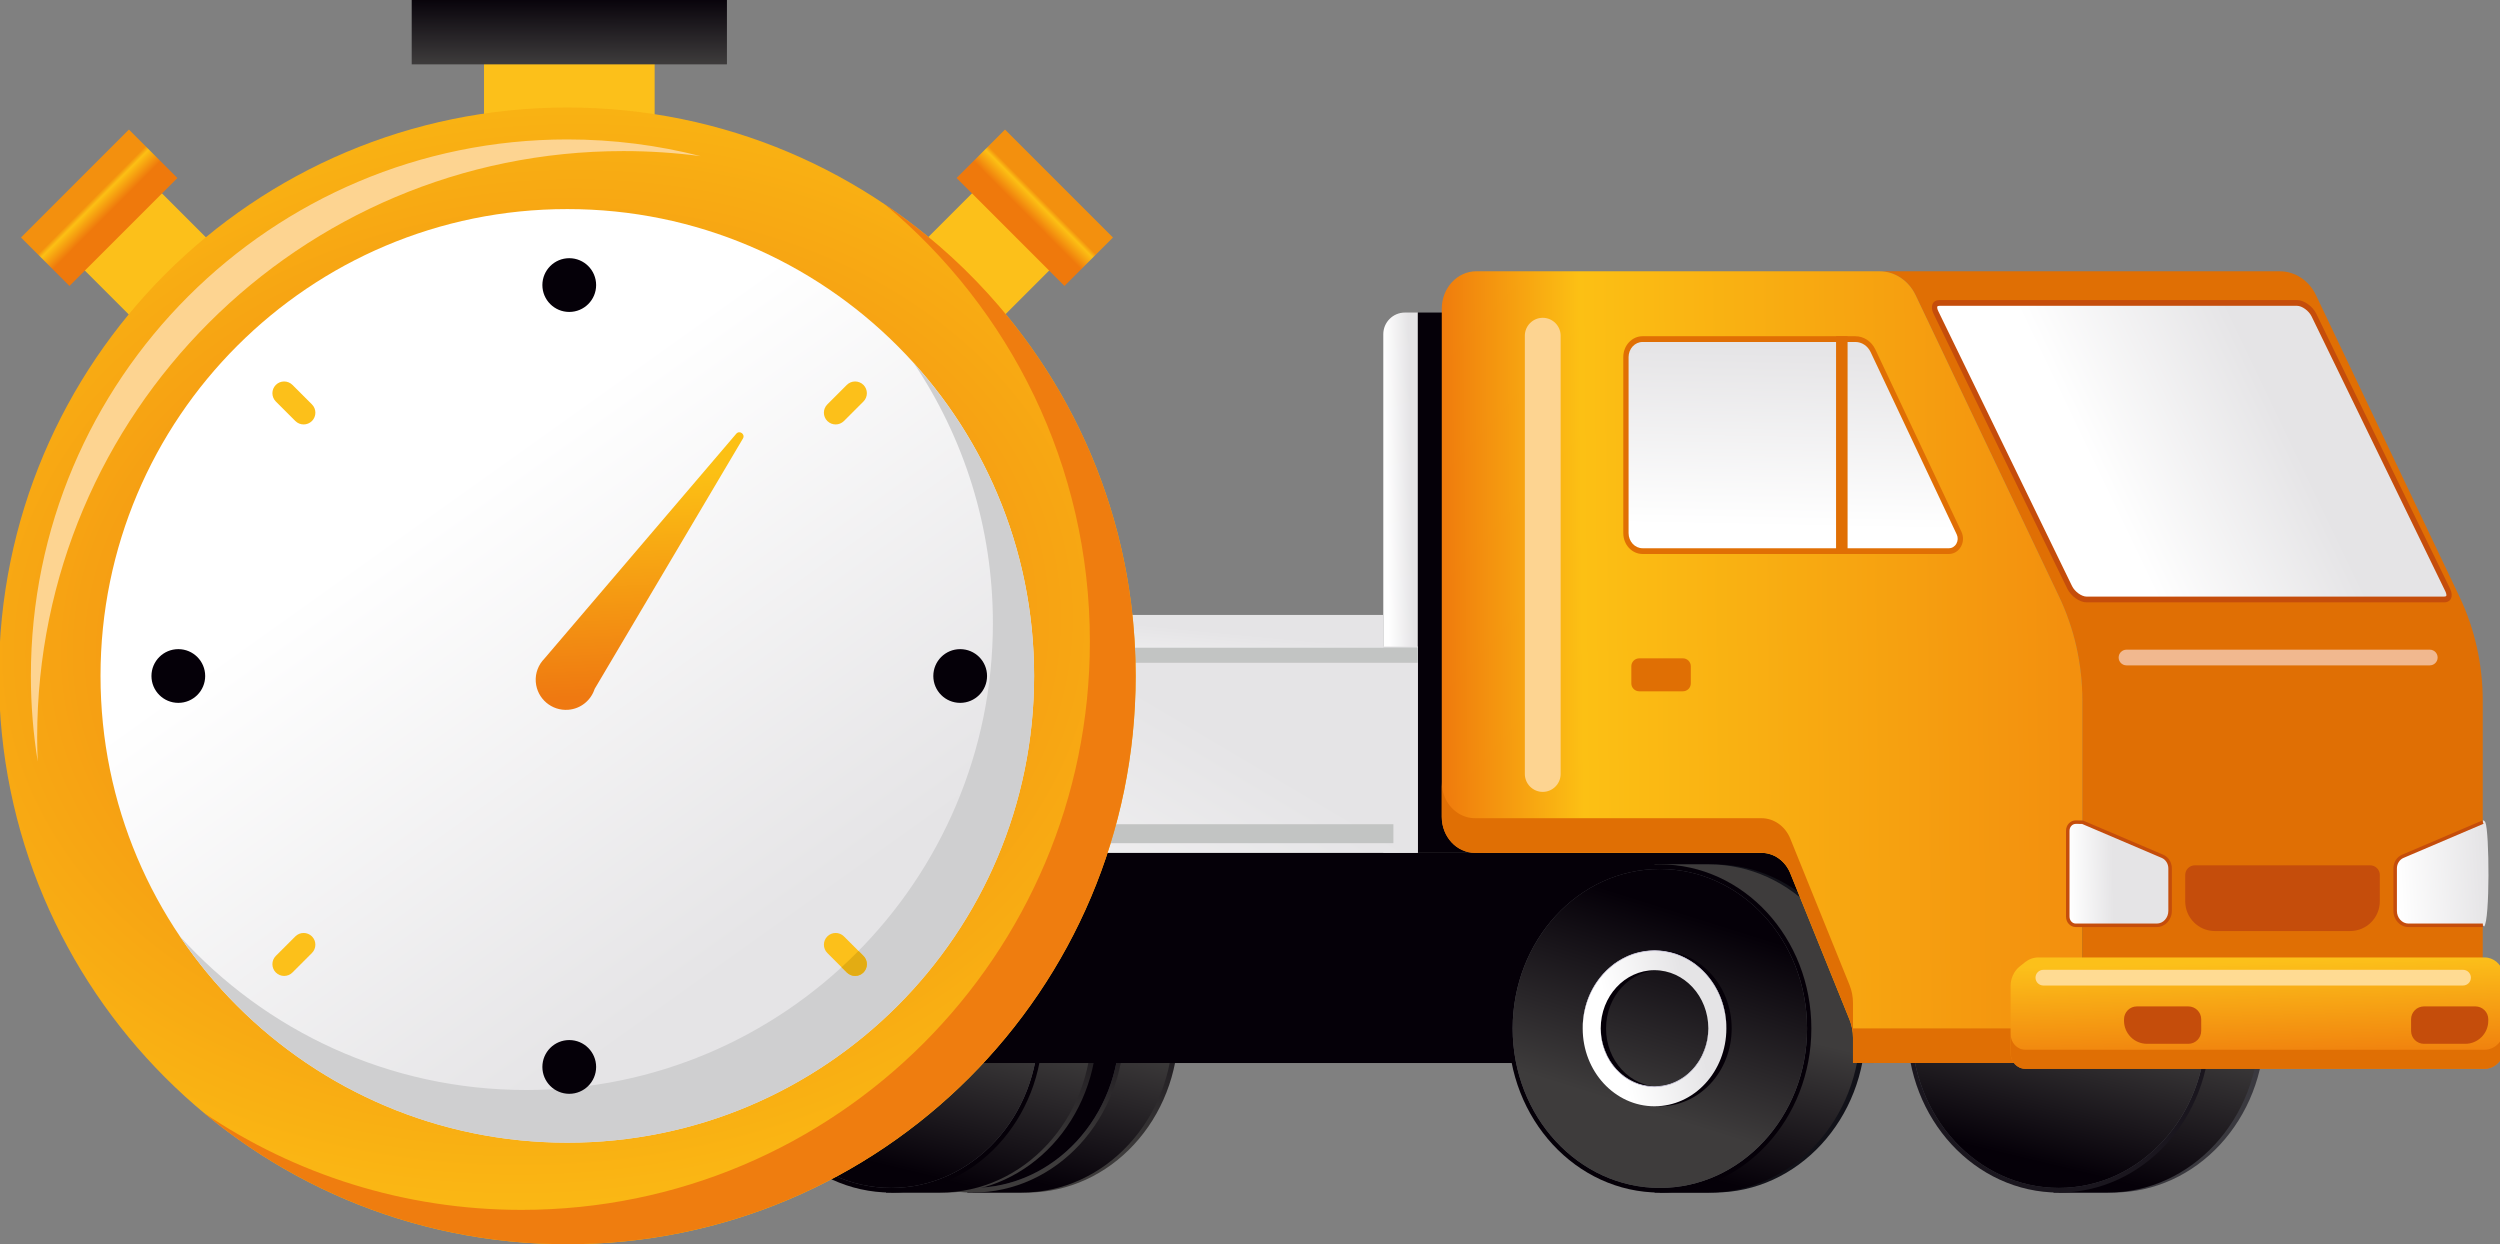 <?xml version="1.0" encoding="UTF-8"?> <svg xmlns="http://www.w3.org/2000/svg" width="217" height="108" viewBox="0 0 217 108" fill="none"><rect x="0" y="0" width="217" height="108" fill="#808080" stroke="none"/><g clip-path="url(#clip0_1_2)"><path fill-rule="evenodd" clip-rule="evenodd" d="M89.135 75.026H84.425V75.971C79.489 78.023 75.984 83.201 75.984 89.27C75.984 95.339 79.489 100.518 84.425 102.57V103.515H89.135C96.398 103.515 102.286 97.137 102.286 89.27C102.286 81.404 96.398 75.026 89.135 75.026Z" fill="url(#paint0_linear_1_2)"></path><path fill-rule="evenodd" clip-rule="evenodd" d="M88.673 75.026H83.963V75.971C79.027 78.023 75.522 83.201 75.522 89.27C75.522 95.339 79.027 100.518 83.963 102.57V103.515H88.673C95.937 103.515 101.824 97.137 101.824 89.27C101.824 81.404 95.937 75.026 88.673 75.026Z" fill="url(#paint1_linear_1_2)"></path><path d="M84.424 103.515C91.687 103.515 97.575 97.138 97.575 89.271C97.575 81.404 91.687 75.027 84.424 75.027C77.161 75.027 71.273 81.404 71.273 89.271C71.273 97.138 77.161 103.515 84.424 103.515Z" fill="url(#paint2_linear_1_2)"></path><path d="M84.424 103.111C91.481 103.111 97.202 96.915 97.202 89.271C97.202 81.627 91.481 75.431 84.424 75.431C77.367 75.431 71.646 81.627 71.646 89.271C71.646 96.915 77.367 103.111 84.424 103.111Z" fill="#4E4F56"></path><path d="M84.424 103.111C91.481 103.111 97.202 96.915 97.202 89.271C97.202 81.627 91.481 75.431 84.424 75.431C77.367 75.431 71.646 81.627 71.646 89.271C71.646 96.915 77.367 103.111 84.424 103.111Z" fill="#050008"></path><path fill-rule="evenodd" clip-rule="evenodd" d="M93.278 89.271C93.278 94.432 89.518 98.639 84.8 98.851C84.677 98.859 84.549 98.862 84.423 98.862C79.535 98.862 75.571 94.569 75.571 89.271C75.571 83.974 79.535 79.681 84.423 79.681C84.548 79.681 84.677 79.684 84.8 79.692C89.518 79.903 93.278 84.109 93.278 89.271Z" fill="#6D6D76"></path><path fill-rule="evenodd" clip-rule="evenodd" d="M92.557 89.271C92.557 94.012 89.103 97.875 84.77 98.071C84.657 98.078 84.539 98.081 84.424 98.081C79.934 98.081 76.293 94.138 76.293 89.271C76.293 84.406 79.934 80.462 84.424 80.462C84.539 80.462 84.657 80.464 84.77 80.472C89.103 80.667 92.557 84.53 92.557 89.271Z" fill="#3F3D4B"></path><path fill-rule="evenodd" clip-rule="evenodd" d="M92.557 89.271C92.557 94.012 89.103 97.875 84.77 98.071C80.439 97.876 76.985 94.012 76.985 89.271C76.985 84.531 80.439 80.667 84.77 80.472C89.103 80.667 92.557 84.53 92.557 89.271Z" fill="#50505A"></path><path fill-rule="evenodd" clip-rule="evenodd" d="M183.412 75.026H178.702V75.971C173.766 78.023 170.262 83.201 170.262 89.27C170.262 95.339 173.767 100.518 178.702 102.57V103.515H183.412C190.676 103.515 196.563 97.137 196.563 89.27C196.563 81.404 190.676 75.026 183.412 75.026Z" fill="#3A393F"></path><path fill-rule="evenodd" clip-rule="evenodd" d="M182.951 75.026H178.24V75.971C173.304 78.023 169.8 83.201 169.8 89.27C169.8 95.339 173.305 100.518 178.24 102.57V103.515H182.951C190.214 103.515 196.102 97.137 196.102 89.27C196.103 81.404 190.214 75.026 182.951 75.026Z" fill="url(#paint3_linear_1_2)"></path><path d="M178.702 103.515C185.965 103.515 191.853 97.138 191.853 89.271C191.853 81.404 185.965 75.027 178.702 75.027C171.439 75.027 165.551 81.404 165.551 89.271C165.551 97.138 171.439 103.515 178.702 103.515Z" fill="#1A161E"></path><path d="M178.702 103.111C185.759 103.111 191.48 96.915 191.48 89.271C191.48 81.627 185.759 75.431 178.702 75.431C171.645 75.431 165.924 81.627 165.924 89.271C165.924 96.915 171.645 103.111 178.702 103.111Z" fill="#4E4F56"></path><path d="M178.702 103.111C185.759 103.111 191.48 96.915 191.48 89.271C191.48 81.627 185.759 75.431 178.702 75.431C171.645 75.431 165.924 81.627 165.924 89.271C165.924 96.915 171.645 103.111 178.702 103.111Z" fill="url(#paint4_linear_1_2)"></path><path fill-rule="evenodd" clip-rule="evenodd" d="M82.071 75.026H77.36V75.971C72.424 78.023 68.92 83.201 68.92 89.27C68.92 95.339 72.425 100.518 77.36 102.57V103.515H82.071C89.334 103.515 95.222 97.137 95.222 89.27C95.222 81.404 89.334 75.026 82.071 75.026Z" fill="url(#paint5_linear_1_2)"></path><path fill-rule="evenodd" clip-rule="evenodd" d="M81.61 75.026H76.899V75.971C71.963 78.023 68.459 83.201 68.459 89.27C68.459 95.339 71.964 100.518 76.899 102.57V103.515H81.61C88.873 103.515 94.761 97.137 94.761 89.27C94.761 81.404 88.873 75.026 81.61 75.026Z" fill="url(#paint6_linear_1_2)"></path><path d="M77.361 103.515C84.624 103.515 90.512 97.138 90.512 89.271C90.512 81.404 84.624 75.027 77.361 75.027C70.098 75.027 64.21 81.404 64.21 89.271C64.21 97.138 70.098 103.515 77.361 103.515Z" fill="#050008"></path><path d="M77.36 103.111C84.417 103.111 90.138 96.915 90.138 89.271C90.138 81.627 84.417 75.431 77.36 75.431C70.303 75.431 64.582 81.627 64.582 89.271C64.582 96.915 70.303 103.111 77.36 103.111Z" fill="#4E4F56"></path><path d="M77.36 103.111C84.417 103.111 90.138 96.915 90.138 89.271C90.138 81.627 84.417 75.431 77.36 75.431C70.303 75.431 64.582 81.627 64.582 89.271C64.582 96.915 70.303 103.111 77.36 103.111Z" fill="url(#paint7_linear_1_2)"></path><path fill-rule="evenodd" clip-rule="evenodd" d="M121.951 27.129H123.069V74.026H120.07V29.009C120.07 27.971 120.913 27.129 121.951 27.129Z" fill="url(#paint8_linear_1_2)"></path><path d="M128.765 27.129H123.069V74.026H128.765V27.129Z" fill="#050008"></path><path d="M162.639 78.603H38.253V92.27H162.639V78.603Z" fill="#050008"></path><path d="M162.639 74.026H17.861V82.523H162.639V74.026Z" fill="#050008"></path><path fill-rule="evenodd" clip-rule="evenodd" d="M54.296 75.026H49.585V75.971C44.649 78.023 41.145 83.201 41.145 89.27C41.145 95.339 44.65 100.518 49.585 102.57V103.515H54.296C61.559 103.515 67.447 97.137 67.447 89.27C67.447 81.404 61.559 75.026 54.296 75.026Z" fill="url(#paint9_linear_1_2)"></path><path d="M49.585 103.515C56.848 103.515 62.736 97.138 62.736 89.271C62.736 81.404 56.848 75.027 49.585 75.027C42.322 75.027 36.434 81.404 36.434 89.271C36.434 97.138 42.322 103.515 49.585 103.515Z" fill="#050008"></path><path fill-rule="evenodd" clip-rule="evenodd" d="M47.576 75.026H42.866V75.971C37.93 78.023 34.426 83.201 34.426 89.27C34.426 95.339 37.931 100.518 42.866 102.57V103.515H47.576C54.839 103.515 60.727 97.137 60.727 89.27C60.727 81.404 54.839 75.026 47.576 75.026Z" fill="url(#paint10_linear_1_2)"></path><path fill-rule="evenodd" clip-rule="evenodd" d="M47.114 75.026H42.404V75.971C37.468 78.023 33.964 83.201 33.964 89.27C33.964 95.339 37.469 100.518 42.404 102.57V103.515H47.114C54.377 103.515 60.265 97.137 60.265 89.27C60.266 81.404 54.377 75.026 47.114 75.026Z" fill="url(#paint11_linear_1_2)"></path><path d="M42.865 103.515C50.128 103.515 56.016 97.138 56.016 89.271C56.016 81.404 50.128 75.027 42.865 75.027C35.602 75.027 29.714 81.404 29.714 89.271C29.714 97.138 35.602 103.515 42.865 103.515Z" fill="#050008"></path><path d="M42.865 103.111C49.922 103.111 55.643 96.915 55.643 89.271C55.643 81.627 49.922 75.431 42.865 75.431C35.808 75.431 30.087 81.627 30.087 89.271C30.087 96.915 35.808 103.111 42.865 103.111Z" fill="#4E4F56"></path><path d="M42.865 103.111C49.922 103.111 55.643 96.915 55.643 89.271C55.643 81.627 49.922 75.431 42.865 75.431C35.808 75.431 30.087 81.627 30.087 89.271C30.087 96.915 35.808 103.111 42.865 103.111Z" fill="url(#paint12_linear_1_2)"></path><path fill-rule="evenodd" clip-rule="evenodd" d="M42.865 96.025C39.421 96.025 36.63 93.001 36.63 89.27C36.63 85.541 39.422 82.516 42.865 82.516C46.308 82.516 49.101 85.54 49.101 89.27C49.101 93.001 46.309 96.025 42.865 96.025ZM47.535 89.271C47.535 86.478 45.444 84.213 42.865 84.213C40.286 84.213 38.195 86.478 38.195 89.271C38.195 92.065 40.286 94.33 42.865 94.33C45.444 94.33 47.535 92.064 47.535 89.271Z" fill="#050008"></path><path fill-rule="evenodd" clip-rule="evenodd" d="M42.404 96.025C38.96 96.025 36.169 93.001 36.169 89.27C36.169 85.541 38.961 82.516 42.404 82.516C45.847 82.516 48.639 85.54 48.639 89.27C48.639 93.001 45.848 96.025 42.404 96.025ZM47.074 89.271C47.074 86.478 44.984 84.213 42.404 84.213C39.825 84.213 37.734 86.478 37.734 89.271C37.734 92.065 39.825 94.33 42.404 94.33C44.983 94.329 47.074 92.064 47.074 89.271Z" fill="url(#paint13_linear_1_2)"></path><path fill-rule="evenodd" clip-rule="evenodd" d="M36.168 89.271C36.168 89.271 36.171 89.192 36.177 89.042C36.191 88.894 36.175 88.672 36.22 88.396C36.239 88.258 36.259 88.105 36.282 87.938C36.314 87.773 36.359 87.596 36.401 87.406C36.498 87.03 36.638 86.611 36.843 86.177C36.936 85.955 37.075 85.745 37.196 85.517C37.341 85.303 37.483 85.076 37.656 84.862C37.993 84.427 38.416 84.025 38.891 83.657C39.38 83.308 39.928 83.008 40.524 82.797C41.126 82.6 41.76 82.493 42.406 82.481C43.042 82.493 43.685 82.6 44.285 82.796C44.881 83.008 45.429 83.309 45.918 83.657C46.393 84.024 46.815 84.428 47.153 84.862C47.326 85.076 47.468 85.303 47.613 85.517C47.734 85.746 47.872 85.955 47.965 86.177C48.17 86.611 48.31 87.029 48.407 87.406C48.449 87.596 48.494 87.773 48.526 87.938C48.548 88.105 48.569 88.258 48.588 88.396C48.633 88.672 48.617 88.894 48.63 89.042C48.636 89.191 48.639 89.271 48.639 89.271C48.639 89.271 48.635 89.192 48.627 89.042C48.611 88.894 48.625 88.672 48.575 88.397C48.554 88.259 48.532 88.107 48.507 87.94C48.472 87.776 48.425 87.6 48.38 87.412C48.278 87.039 48.132 86.625 47.927 86.194C47.834 85.974 47.695 85.766 47.573 85.54C47.428 85.328 47.286 85.102 47.113 84.892C46.776 84.461 46.355 84.065 45.883 83.703C45.396 83.36 44.852 83.065 44.262 82.859C43.665 82.668 43.042 82.566 42.401 82.555C41.771 82.566 41.138 82.667 40.544 82.859C39.954 83.065 39.41 83.36 38.923 83.703C38.451 84.065 38.029 84.462 37.693 84.892C37.52 85.103 37.378 85.329 37.233 85.54C37.112 85.767 36.972 85.975 36.879 86.194C36.674 86.625 36.528 87.039 36.426 87.412C36.381 87.6 36.334 87.776 36.299 87.94C36.275 88.106 36.252 88.258 36.232 88.397C36.183 88.671 36.195 88.893 36.18 89.042C36.172 89.191 36.168 89.271 36.168 89.271Z" fill="#D0CCE1"></path><path fill-rule="evenodd" clip-rule="evenodd" d="M37.734 89.271C37.734 89.271 37.737 89.331 37.744 89.443C37.756 89.554 37.746 89.72 37.784 89.925C37.8 90.029 37.817 90.143 37.835 90.267C37.861 90.39 37.897 90.521 37.931 90.663C38.008 90.942 38.118 91.252 38.271 91.574C38.341 91.738 38.445 91.893 38.536 92.062C38.644 92.22 38.75 92.39 38.88 92.547C39.132 92.869 39.448 93.165 39.801 93.436C40.165 93.692 40.572 93.912 41.013 94.066C41.457 94.209 41.931 94.285 42.401 94.292C42.882 94.284 43.346 94.209 43.793 94.066C44.234 93.912 44.641 93.692 45.005 93.436C45.358 93.165 45.674 92.869 45.926 92.547C46.056 92.39 46.162 92.22 46.271 92.062C46.361 91.893 46.466 91.738 46.536 91.574C46.689 91.252 46.799 90.942 46.877 90.663C46.911 90.521 46.946 90.391 46.973 90.267C46.992 90.143 47.009 90.029 47.024 89.925C47.062 89.719 47.052 89.554 47.064 89.443C47.071 89.331 47.074 89.271 47.074 89.271C47.074 89.271 47.072 89.331 47.068 89.443C47.058 89.554 47.071 89.72 47.037 89.927C47.023 90.031 47.009 90.146 46.992 90.271C46.968 90.394 46.935 90.527 46.904 90.669C46.832 90.951 46.728 91.265 46.574 91.591C46.505 91.757 46.401 91.914 46.31 92.085C46.202 92.246 46.096 92.417 45.966 92.577C45.713 92.903 45.396 93.206 45.04 93.481C44.674 93.743 44.263 93.969 43.815 94.128C43.366 94.275 42.881 94.357 42.406 94.366C41.92 94.355 41.445 94.275 40.993 94.127C40.546 93.969 40.135 93.742 39.768 93.481C39.412 93.206 39.095 92.903 38.843 92.577C38.713 92.417 38.607 92.246 38.498 92.085C38.408 91.914 38.304 91.757 38.234 91.591C38.081 91.265 37.976 90.951 37.904 90.669C37.872 90.526 37.839 90.394 37.816 90.271C37.799 90.146 37.784 90.031 37.771 89.927C37.738 89.719 37.75 89.554 37.74 89.443C37.736 89.33 37.734 89.271 37.734 89.271Z" fill="#D0CCE1"></path><path fill-rule="evenodd" clip-rule="evenodd" d="M148.786 75.026H144.075V75.971C139.139 78.023 135.635 83.201 135.635 89.27C135.635 95.339 139.14 100.518 144.075 102.57V103.515H148.786C156.049 103.515 161.936 97.137 161.936 89.27C161.937 81.404 156.049 75.026 148.786 75.026Z" fill="#121219"></path><path fill-rule="evenodd" clip-rule="evenodd" d="M148.324 75.026H143.613V75.971C138.677 78.023 135.173 83.201 135.173 89.27C135.173 95.339 138.678 100.518 143.613 102.57V103.515H148.324C155.588 103.515 161.475 97.137 161.475 89.27C161.476 81.404 155.588 75.026 148.324 75.026Z" fill="url(#paint14_linear_1_2)"></path><path d="M144.075 103.515C151.338 103.515 157.226 97.138 157.226 89.271C157.226 81.404 151.338 75.027 144.075 75.027C136.812 75.027 130.924 81.404 130.924 89.271C130.924 97.138 136.812 103.515 144.075 103.515Z" fill="#050008"></path><path d="M144.076 103.111C151.133 103.111 156.854 96.915 156.854 89.271C156.854 81.627 151.133 75.431 144.076 75.431C137.019 75.431 131.298 81.627 131.298 89.271C131.298 96.915 137.019 103.111 144.076 103.111Z" fill="#4E4F56"></path><path d="M144.076 103.111C151.133 103.111 156.854 96.915 156.854 89.271C156.854 81.627 151.133 75.431 144.076 75.431C137.019 75.431 131.298 81.627 131.298 89.271C131.298 96.915 137.019 103.111 144.076 103.111Z" fill="url(#paint15_linear_1_2)"></path><path fill-rule="evenodd" clip-rule="evenodd" d="M144.075 96.025C140.631 96.025 137.84 93.001 137.84 89.27C137.84 85.541 140.631 82.516 144.075 82.516C147.518 82.516 150.31 85.54 150.31 89.27C150.311 93.001 147.519 96.025 144.075 96.025ZM148.745 89.271C148.745 86.478 146.654 84.213 144.075 84.213C141.496 84.213 139.405 86.478 139.405 89.271C139.405 92.065 141.496 94.33 144.075 94.33C146.654 94.33 148.745 92.064 148.745 89.271Z" fill="#050008"></path><path fill-rule="evenodd" clip-rule="evenodd" d="M143.613 96.025C140.17 96.025 137.378 93.001 137.378 89.27C137.378 85.541 140.17 82.516 143.613 82.516C147.057 82.516 149.849 85.54 149.849 89.27C149.85 93.001 147.058 96.025 143.613 96.025ZM148.283 89.271C148.283 86.478 146.193 84.213 143.613 84.213C141.034 84.213 138.943 86.478 138.943 89.271C138.943 92.065 141.034 94.33 143.613 94.33C146.193 94.329 148.283 92.064 148.283 89.271Z" fill="url(#paint16_linear_1_2)"></path><path fill-rule="evenodd" clip-rule="evenodd" d="M137.378 89.271C137.378 89.271 137.382 89.192 137.387 89.042C137.401 88.894 137.385 88.672 137.43 88.396C137.449 88.258 137.469 88.105 137.492 87.938C137.524 87.773 137.569 87.596 137.611 87.406C137.708 87.03 137.848 86.611 138.053 86.177C138.146 85.955 138.284 85.745 138.406 85.517C138.551 85.303 138.692 85.076 138.866 84.862C139.203 84.427 139.626 84.025 140.1 83.657C140.59 83.308 141.138 83.008 141.734 82.797C142.336 82.6 142.969 82.493 143.616 82.481C144.252 82.493 144.896 82.6 145.495 82.796C146.091 83.008 146.64 83.309 147.129 83.657C147.604 84.024 148.026 84.428 148.363 84.862C148.537 85.076 148.678 85.303 148.823 85.517C148.944 85.746 149.083 85.955 149.176 86.177C149.381 86.611 149.522 87.029 149.618 87.406C149.66 87.596 149.705 87.773 149.737 87.938C149.759 88.105 149.78 88.258 149.799 88.396C149.844 88.672 149.828 88.894 149.841 89.042C149.847 89.191 149.851 89.271 149.851 89.271C149.851 89.271 149.846 89.192 149.838 89.042C149.822 88.894 149.835 88.672 149.786 88.397C149.765 88.259 149.743 88.107 149.718 87.94C149.684 87.776 149.637 87.6 149.592 87.412C149.489 87.039 149.343 86.625 149.139 86.194C149.046 85.974 148.907 85.766 148.785 85.54C148.64 85.328 148.498 85.102 148.325 84.892C147.988 84.461 147.566 84.065 147.095 83.703C146.609 83.36 146.065 83.065 145.474 82.859C144.877 82.668 144.254 82.566 143.613 82.555C142.983 82.566 142.35 82.667 141.757 82.859C141.166 83.065 140.622 83.36 140.136 83.703C139.664 84.065 139.242 84.462 138.906 84.892C138.732 85.103 138.591 85.329 138.446 85.54C138.325 85.767 138.185 85.975 138.092 86.194C137.887 86.625 137.741 87.039 137.639 87.412C137.594 87.6 137.547 87.776 137.513 87.94C137.488 88.106 137.465 88.258 137.445 88.397C137.396 88.671 137.409 88.893 137.393 89.042C137.383 89.191 137.378 89.271 137.378 89.271Z" fill="#D0CCE1"></path><path fill-rule="evenodd" clip-rule="evenodd" d="M138.943 89.271C138.943 89.271 138.947 89.331 138.953 89.443C138.966 89.554 138.956 89.72 138.994 89.925C139.009 90.029 139.026 90.143 139.045 90.267C139.071 90.39 139.108 90.521 139.141 90.663C139.218 90.942 139.329 91.252 139.482 91.574C139.551 91.738 139.656 91.893 139.747 92.062C139.855 92.22 139.962 92.39 140.092 92.547C140.344 92.869 140.659 93.165 141.013 93.436C141.377 93.692 141.784 93.912 142.225 94.066C142.669 94.209 143.143 94.285 143.613 94.292C144.094 94.284 144.558 94.209 145.006 94.066C145.446 93.912 145.854 93.692 146.218 93.436C146.571 93.165 146.887 92.869 147.139 92.547C147.269 92.39 147.375 92.22 147.484 92.062C147.575 91.893 147.679 91.738 147.749 91.574C147.902 91.252 148.012 90.942 148.089 90.663C148.123 90.521 148.159 90.391 148.186 90.267C148.205 90.143 148.221 90.029 148.237 89.925C148.275 89.719 148.265 89.554 148.278 89.443C148.284 89.331 148.287 89.271 148.287 89.271C148.287 89.271 148.285 89.331 148.281 89.443C148.271 89.554 148.284 89.72 148.251 89.927C148.237 90.031 148.222 90.146 148.205 90.271C148.182 90.394 148.148 90.527 148.117 90.669C148.045 90.951 147.94 91.265 147.787 91.591C147.718 91.757 147.613 91.914 147.523 92.085C147.415 92.246 147.308 92.417 147.178 92.577C146.925 92.903 146.609 93.206 146.253 93.481C145.886 93.743 145.475 93.969 145.028 94.128C144.579 94.275 144.093 94.357 143.618 94.366C143.133 94.355 142.657 94.275 142.205 94.127C141.759 93.969 141.348 93.742 140.98 93.481C140.625 93.206 140.308 92.903 140.055 92.577C139.925 92.417 139.819 92.246 139.71 92.085C139.62 91.914 139.516 91.757 139.446 91.591C139.292 91.265 139.188 90.951 139.116 90.669C139.085 90.526 139.052 90.394 139.028 90.271C139.011 90.146 138.996 90.031 138.983 89.927C138.949 89.719 138.962 89.554 138.952 89.443C138.945 89.33 138.943 89.271 138.943 89.271Z" fill="#D0CCE1"></path><path fill-rule="evenodd" clip-rule="evenodd" d="M215.501 60.81V90.021C215.501 91.263 214.572 92.27 213.425 92.27H178.662C179.808 92.27 180.738 91.263 180.738 90.021V60.81C180.738 57.671 180.047 54.58 178.719 51.789L177.227 48.65L166.27 25.629C165.663 24.349 164.447 23.547 163.118 23.547H197.881C199.208 23.547 200.424 24.349 201.033 25.629L203.419 30.645L208.933 42.235L213.481 51.789C214.81 54.579 215.501 57.671 215.501 60.81Z" fill="#E06F04"></path><path fill-rule="evenodd" clip-rule="evenodd" d="M180.75 60.81V90.021C180.75 91.263 179.82 92.27 178.674 92.27H160.839V90.061C160.839 89.526 160.737 88.997 160.539 88.506L155.396 75.799C154.959 74.722 153.977 74.027 152.892 74.027H128.03C126.438 74.027 125.146 72.628 125.146 70.904V26.795C125.146 25.001 126.489 23.546 128.145 23.546H163.129C164.458 23.546 165.674 24.348 166.28 25.628L177.235 48.649L178.73 51.788C180.058 54.579 180.75 57.671 180.75 60.81Z" fill="url(#paint17_linear_1_2)"></path><path fill-rule="evenodd" clip-rule="evenodd" d="M180.751 87.014V90.021C180.751 91.263 179.82 92.27 178.674 92.27H160.839V90.061C160.839 89.527 160.737 88.997 160.539 88.507L155.396 75.799C154.959 74.722 153.977 74.027 152.892 74.027H128.03C126.438 74.027 125.146 72.629 125.146 70.904V67.897C125.146 69.621 126.438 71.02 128.03 71.02H152.892C153.977 71.02 154.959 71.715 155.396 72.791L160.539 85.499C160.737 85.989 160.839 86.52 160.839 87.054V89.263H178.674C179.82 89.263 180.751 88.256 180.751 87.014Z" fill="#E06F04"></path><path d="M123.069 56.116H12.478V74.026H123.069V56.116Z" fill="url(#paint18_linear_1_2)"></path><path d="M120.947 71.543H13.823V73.188H120.947V71.543Z" fill="#C2C4C3"></path><path d="M123.069 56.203H12.478V57.53H123.069V56.203Z" fill="#C2C4C3"></path><path fill-rule="evenodd" clip-rule="evenodd" d="M181.058 92.77H175.79C175.088 92.77 174.52 92.155 174.52 91.396V90.853V85.582C174.52 85.18 174.626 84.793 174.82 84.463C174.947 84.245 175.111 84.051 175.307 83.893L175.776 83.518C176.11 83.251 176.514 83.106 176.929 83.106H181.057H215.664C216.447 83.106 217.106 83.683 217.298 84.463C217.337 84.615 217.358 84.776 217.358 84.94V90.853V90.938C217.358 91.951 216.599 92.77 215.665 92.77H181.058Z" fill="url(#paint19_linear_1_2)"></path><path fill-rule="evenodd" clip-rule="evenodd" d="M212.146 52.285H181.115C180.51 52.285 179.761 51.753 179.442 51.098L167.83 27.233C167.512 26.578 167.745 26.045 168.349 26.045H199.381C199.985 26.045 200.735 26.578 201.054 27.233L212.666 51.098C212.984 51.753 212.754 52.285 212.146 52.285Z" fill="#C54D0B"></path><path fill-rule="evenodd" clip-rule="evenodd" d="M212.334 51.73C212.317 51.757 212.256 51.785 212.146 51.785H181.115C180.681 51.785 180.088 51.355 179.85 50.865L173.978 38.795L173.494 37.8L172.832 36.438L169.652 29.908L168.238 27C168.136 26.79 168.136 26.647 168.162 26.6C168.179 26.573 168.243 26.545 168.349 26.545H199.381C199.818 26.545 200.407 26.975 200.646 27.464L203.209 32.732L205.774 38.005L206.416 39.325L206.907 40.332L212.258 51.33C212.359 51.541 212.359 51.683 212.334 51.73Z" fill="url(#paint20_linear_1_2)"></path><path fill-rule="evenodd" clip-rule="evenodd" d="M169.165 48.086H142.572C141.649 48.086 140.901 47.275 140.901 46.275V30.995C140.901 29.995 141.649 29.184 142.572 29.184H161.044C161.777 29.184 162.448 29.629 162.782 30.336L170.253 46.158C170.67 47.04 170.079 48.086 169.165 48.086Z" fill="#E06F04"></path><path fill-rule="evenodd" clip-rule="evenodd" d="M169.814 47.192C169.673 47.442 169.435 47.587 169.166 47.587H142.573C141.906 47.587 141.361 46.997 141.361 46.275V30.996C141.361 30.271 141.906 29.684 142.573 29.684H161.044C161.607 29.684 162.115 30.021 162.371 30.563L162.971 31.833L165.572 37.341L166.133 38.528L166.539 39.39L169.843 46.384C169.966 46.647 169.955 46.942 169.814 47.192Z" fill="url(#paint21_linear_1_2)"></path><path d="M160.37 29.185H159.37V48.087H160.37V29.185Z" fill="#E06F04"></path><path fill-rule="evenodd" clip-rule="evenodd" d="M146.61 57.83V59.319C146.61 59.614 146.371 59.852 146.077 59.852H142.285C141.991 59.852 141.752 59.614 141.752 59.319V57.83C141.752 57.535 141.991 57.297 142.285 57.297H146.077C146.371 57.297 146.61 57.535 146.61 57.83Z" fill="#E06F04"></path><path fill-rule="evenodd" clip-rule="evenodd" d="M146.077 60.005H142.285C141.907 60.005 141.599 59.697 141.599 59.319V57.83C141.599 57.452 141.907 57.144 142.285 57.144H146.077C146.454 57.144 146.762 57.452 146.762 57.83V59.319C146.762 59.697 146.454 60.005 146.077 60.005ZM142.285 57.448C142.075 57.448 141.904 57.619 141.904 57.83V59.319C141.904 59.529 142.075 59.7 142.285 59.7H146.077C146.287 59.7 146.458 59.529 146.458 59.319V57.83C146.458 57.619 146.287 57.448 146.077 57.448H142.285Z" fill="#E06F04"></path><path fill-rule="evenodd" clip-rule="evenodd" d="M146.61 57.712V58.565C146.61 58.794 146.303 58.98 145.925 58.98H142.436C142.058 58.98 141.751 58.794 141.751 58.565V57.712C141.751 57.483 142.058 57.297 142.436 57.297H145.925C146.304 57.297 146.61 57.482 146.61 57.712Z" fill="#E06F04"></path><path fill-rule="evenodd" clip-rule="evenodd" d="M187.705 74.329L181.936 71.867L180.75 71.361H180.2C179.803 71.361 179.48 71.683 179.48 72.082V79.596C179.48 79.993 179.802 80.317 180.2 80.317H180.75H181.936H187.21C187.847 80.317 188.363 79.757 188.363 79.067V75.378C188.364 74.914 188.103 74.498 187.705 74.329Z" fill="url(#paint22_linear_1_2)"></path><path fill-rule="evenodd" clip-rule="evenodd" d="M208.558 74.329C208.161 74.498 207.9 74.914 207.9 75.377V79.066C207.9 79.756 208.416 80.316 209.053 80.316H214.349H215.51L215.625 80.42C216.132 79.87 216.08 72.183 215.731 71.387C215.668 71.24 215.577 71.209 215.512 71.209V71.361L214.348 71.858L208.558 74.329Z" fill="url(#paint23_linear_1_2)"></path><path fill-rule="evenodd" clip-rule="evenodd" d="M203.988 80.815H192.255C190.831 80.815 189.677 79.661 189.677 78.237V75.947C189.677 75.484 190.052 75.11 190.515 75.11H205.729C206.192 75.11 206.567 75.484 206.567 75.947V78.237C206.566 79.661 205.412 80.815 203.988 80.815Z" fill="#C54D0B"></path><path fill-rule="evenodd" clip-rule="evenodd" d="M189.945 90.604H186.366C185.261 90.604 184.365 89.708 184.365 88.603V88.476C184.365 87.857 184.866 87.356 185.485 87.356H189.945C190.564 87.356 191.065 87.857 191.065 88.476V89.484C191.065 90.102 190.564 90.604 189.945 90.604Z" fill="#C54D0B"></path><path fill-rule="evenodd" clip-rule="evenodd" d="M210.403 90.604H213.982C215.087 90.604 215.983 89.708 215.983 88.603V88.476C215.983 87.857 215.482 87.356 214.863 87.356H210.403C209.784 87.356 209.282 87.857 209.282 88.476V89.484C209.282 90.102 209.784 90.604 210.403 90.604Z" fill="#C54D0B"></path><path fill-rule="evenodd" clip-rule="evenodd" d="M120.07 53.376H11.582C11.436 53.376 11.317 53.495 11.317 53.642V55.937C11.317 56.083 11.436 56.203 11.582 56.203H120.07V53.376Z" fill="url(#paint24_linear_1_2)"></path><path fill-rule="evenodd" clip-rule="evenodd" d="M187.211 80.468H180.174C179.708 80.468 179.329 80.064 179.329 79.567V72.11C179.329 71.613 179.708 71.209 180.174 71.209L180.81 71.222L187.766 74.189C188.222 74.384 188.517 74.85 188.517 75.377V79.066C188.517 79.84 187.931 80.468 187.211 80.468ZM180.174 71.514C179.876 71.514 179.634 71.782 179.634 72.111V79.567C179.634 79.896 179.876 80.165 180.174 80.165H187.211C187.763 80.165 188.212 79.673 188.212 79.067V75.378C188.212 74.98 187.984 74.614 187.646 74.47L180.719 71.515L180.174 71.514Z" fill="#C54D0B"></path><path fill-rule="evenodd" clip-rule="evenodd" d="M215.513 80.468H209.053C208.333 80.468 207.747 79.84 207.747 79.067V75.378C207.747 74.851 208.042 74.385 208.498 74.19L215.453 71.223L215.572 71.502L208.618 74.47C208.279 74.615 208.052 74.98 208.052 75.378V79.067C208.052 79.672 208.501 80.165 209.053 80.165H215.513V80.468Z" fill="#C54D0B"></path><path fill-rule="evenodd" clip-rule="evenodd" d="M132.356 67.183V29.139C132.356 28.285 133.055 27.585 133.91 27.585C134.764 27.585 135.464 28.284 135.464 29.139V67.182C135.464 68.036 134.766 68.736 133.911 68.736C133.057 68.736 132.356 68.037 132.356 67.183Z" fill="#FDD491"></path><path fill-rule="evenodd" clip-rule="evenodd" d="M177.362 84.18H213.793C214.168 84.18 214.474 84.486 214.474 84.861C214.474 85.236 214.168 85.542 213.793 85.542H177.362C176.988 85.542 176.681 85.236 176.681 84.861C176.682 84.485 176.988 84.18 177.362 84.18Z" fill="#FFDB93"></path><path fill-rule="evenodd" clip-rule="evenodd" d="M181.058 92.77H175.79C175.088 92.77 174.52 92.155 174.52 91.396V90.853V89.743C174.52 90.502 175.087 91.116 175.79 91.116H181.058H215.665C216.6 91.116 217.358 90.297 217.358 89.285V90.853V90.938C217.358 91.951 216.599 92.77 215.665 92.77H181.058Z" fill="#E06F04"></path><path fill-rule="evenodd" clip-rule="evenodd" d="M184.579 56.392H210.906C211.281 56.392 211.587 56.698 211.587 57.073C211.587 57.448 211.281 57.754 210.906 57.754H184.579C184.204 57.754 183.898 57.448 183.898 57.073C183.898 56.697 184.204 56.392 184.579 56.392Z" fill="#F1B88F"></path><path d="M12.273 14.999L5.576 21.696L12.472 28.593L19.169 21.896L12.273 14.999Z" fill="#FCC01A"></path><path fill-rule="evenodd" clip-rule="evenodd" d="M15.397 15.452L6.03 24.82L1.824 20.614L11.191 11.246L15.397 15.452Z" fill="url(#paint25_linear_1_2)"></path><path d="M79.26 21.895L85.957 28.592L92.854 21.696L86.156 14.998L79.26 21.895Z" fill="#FCC01A"></path><path fill-rule="evenodd" clip-rule="evenodd" d="M83.03 15.452L92.397 24.82L96.604 20.614L87.236 11.246L83.03 15.452Z" fill="url(#paint26_linear_1_2)"></path><path d="M56.823 3.057H42.012V12.81H56.823V3.057Z" fill="#FCC01A"></path><path d="M63.098 -0.362H35.736V5.586H63.098V-0.362Z" fill="url(#paint27_linear_1_2)"></path><path d="M49.243 108C76.489 108 98.577 85.912 98.577 58.666C98.577 31.42 76.489 9.332 49.243 9.332C21.997 9.332 -0.091 31.42 -0.091 58.666C-0.091 85.912 21.997 108 49.243 108Z" fill="url(#paint28_radial_1_2)"></path><path d="M49.243 99.184C71.621 99.184 89.761 81.043 89.761 58.666C89.761 36.288 71.621 18.148 49.243 18.148C26.866 18.148 8.725 36.288 8.725 58.666C8.725 81.043 26.866 99.184 49.243 99.184Z" fill="url(#paint29_linear_1_2)"></path><path fill-rule="evenodd" clip-rule="evenodd" d="M89.76 58.666C89.76 81.043 71.62 99.184 49.242 99.184C35.232 99.184 22.883 92.073 15.607 81.263C23.021 89.461 33.741 94.612 45.665 94.612C68.042 94.612 86.183 76.472 86.183 54.095C86.183 45.728 83.646 37.953 79.301 31.498C85.801 38.684 89.76 48.212 89.76 58.666Z" fill="#CFCFD0"></path><path fill-rule="evenodd" clip-rule="evenodd" d="M26.356 36.842C26.096 36.842 25.835 36.742 25.635 36.544L23.943 34.852C23.545 34.455 23.545 33.809 23.943 33.41C24.341 33.012 24.986 33.012 25.385 33.41L27.077 35.102C27.475 35.5 27.475 36.146 27.077 36.544C26.877 36.742 26.617 36.842 26.356 36.842Z" fill="#FCC01A"></path><path fill-rule="evenodd" clip-rule="evenodd" d="M74.226 84.711C73.965 84.711 73.705 84.612 73.505 84.413L71.813 82.721C71.415 82.323 71.415 81.677 71.813 81.28C72.211 80.882 72.856 80.882 73.254 81.28L74.946 82.972C75.344 83.369 75.344 84.015 74.946 84.413C74.747 84.612 74.486 84.711 74.226 84.711Z" fill="#FCC01A"></path><path fill-rule="evenodd" clip-rule="evenodd" d="M24.664 84.711C24.403 84.711 24.142 84.612 23.943 84.413C23.545 84.015 23.545 83.369 23.943 82.972L25.635 81.28C26.033 80.882 26.678 80.882 27.076 81.28C27.474 81.677 27.474 82.323 27.076 82.721L25.384 84.413C25.186 84.612 24.924 84.711 24.664 84.711Z" fill="#FCC01A"></path><path fill-rule="evenodd" clip-rule="evenodd" d="M72.533 36.842C72.272 36.842 72.012 36.742 71.812 36.544C71.414 36.146 71.414 35.5 71.812 35.102L73.504 33.41C73.903 33.012 74.547 33.012 74.946 33.41C75.344 33.808 75.344 34.454 74.946 34.852L73.254 36.544C73.055 36.742 72.794 36.842 72.533 36.842Z" fill="#FCC01A"></path><path d="M49.411 27.077C50.7 27.077 51.744 26.032 51.744 24.744C51.744 23.456 50.7 22.411 49.411 22.411C48.123 22.411 47.078 23.456 47.078 24.744C47.078 26.032 48.123 27.077 49.411 27.077Z" fill="#050008"></path><path d="M49.411 94.943C50.7 94.943 51.744 93.898 51.744 92.61C51.744 91.322 50.7 90.277 49.411 90.277C48.123 90.277 47.078 91.322 47.078 92.61C47.078 93.898 48.123 94.943 49.411 94.943Z" fill="#050008"></path><path d="M15.478 61.009C16.766 61.009 17.81 59.965 17.81 58.677C17.81 57.389 16.766 56.345 15.478 56.345C14.19 56.345 13.146 57.389 13.146 58.677C13.146 59.965 14.19 61.009 15.478 61.009Z" fill="#050008"></path><path d="M83.344 61.009C84.632 61.009 85.676 59.965 85.676 58.677C85.676 57.389 84.632 56.345 83.344 56.345C82.056 56.345 81.012 57.389 81.012 58.677C81.012 59.965 82.056 61.009 83.344 61.009Z" fill="#050008"></path><path fill-rule="evenodd" clip-rule="evenodd" d="M63.907 37.649L47.255 57.167C46.743 57.689 46.444 58.414 46.506 59.2C46.62 60.644 47.882 61.722 49.326 61.609C50.419 61.523 51.3 60.778 51.616 59.796L64.487 38.064C64.71 37.687 64.191 37.316 63.907 37.649Z" fill="url(#paint30_linear_1_2)"></path><path fill-rule="evenodd" clip-rule="evenodd" d="M98.577 58.666C98.577 85.912 76.49 107.999 49.243 107.999C37.259 107.999 26.273 103.725 17.725 96.619C25.591 101.922 35.068 105.017 45.268 105.017C72.515 105.017 94.601 82.93 94.601 55.684C94.601 40.422 87.67 26.78 76.785 17.731C89.931 26.593 98.577 41.62 98.577 58.666Z" fill="#EF7D0F"></path><path fill-rule="evenodd" clip-rule="evenodd" d="M3.274 66.101C2.885 63.679 2.68 61.197 2.68 58.666C2.68 32.95 23.526 12.103 49.242 12.103C53.239 12.103 57.117 12.607 60.818 13.554C58.623 13.264 56.383 13.114 54.109 13.114C26.008 13.114 3.227 35.894 3.227 63.996C3.228 64.701 3.246 65.402 3.274 66.101Z" fill="#FDD491"></path><path fill-rule="evenodd" clip-rule="evenodd" d="M74.226 84.711C73.965 84.711 73.705 84.612 73.505 84.413L73.048 83.956C73.549 83.496 74.038 83.023 74.515 82.54L74.946 82.972C75.344 83.369 75.344 84.015 74.946 84.413C74.747 84.612 74.486 84.711 74.226 84.711Z" fill="#E3AC13"></path></g><defs><linearGradient id="paint0_linear_1_2" x1="92.252" y1="79.363" x2="86.71" y2="96.982" gradientUnits="userSpaceOnUse"><stop stop-color="#050008"></stop><stop offset="1" stop-color="#3E3C3C"></stop></linearGradient><linearGradient id="paint1_linear_1_2" x1="85.696" y1="101.667" x2="88.898" y2="88.341" gradientUnits="userSpaceOnUse"><stop stop-color="#050008"></stop><stop offset="1" stop-color="#3E3C3C"></stop></linearGradient><linearGradient id="paint2_linear_1_2" x1="87.573" y1="79.259" x2="82.193" y2="96.365" gradientUnits="userSpaceOnUse"><stop stop-color="#050008"></stop><stop offset="1" stop-color="#3E3C3C"></stop></linearGradient><linearGradient id="paint3_linear_1_2" x1="179.973" y1="101.666" x2="183.175" y2="88.34" gradientUnits="userSpaceOnUse"><stop stop-color="#050008"></stop><stop offset="1" stop-color="#3E3C3C"></stop></linearGradient><linearGradient id="paint4_linear_1_2" x1="175.967" y1="100.649" x2="178.997" y2="88.04" gradientUnits="userSpaceOnUse"><stop stop-color="#050008"></stop><stop offset="1" stop-color="#3E3C3C"></stop></linearGradient><linearGradient id="paint5_linear_1_2" x1="85.188" y1="79.363" x2="79.646" y2="96.982" gradientUnits="userSpaceOnUse"><stop stop-color="#050008"></stop><stop offset="1" stop-color="#3E3C3C"></stop></linearGradient><linearGradient id="paint6_linear_1_2" x1="78.631" y1="101.666" x2="81.833" y2="88.34" gradientUnits="userSpaceOnUse"><stop stop-color="#050008"></stop><stop offset="1" stop-color="#3E3C3C"></stop></linearGradient><linearGradient id="paint7_linear_1_2" x1="74.626" y1="100.65" x2="77.656" y2="88.041" gradientUnits="userSpaceOnUse"><stop stop-color="#050008"></stop><stop offset="1" stop-color="#3E3C3C"></stop></linearGradient><linearGradient id="paint8_linear_1_2" x1="120.479" y1="50.613" x2="122.662" y2="50.575" gradientUnits="userSpaceOnUse"><stop stop-color="white"></stop><stop offset="1" stop-color="#E5E4E6"></stop></linearGradient><linearGradient id="paint9_linear_1_2" x1="51.317" y1="101.666" x2="54.52" y2="88.34" gradientUnits="userSpaceOnUse"><stop stop-color="#050008"></stop><stop offset="1" stop-color="#3E3C3C"></stop></linearGradient><linearGradient id="paint10_linear_1_2" x1="50.691" y1="79.363" x2="45.15" y2="96.982" gradientUnits="userSpaceOnUse"><stop stop-color="#050008"></stop><stop offset="1" stop-color="#3E3C3C"></stop></linearGradient><linearGradient id="paint11_linear_1_2" x1="44.137" y1="101.666" x2="47.339" y2="88.34" gradientUnits="userSpaceOnUse"><stop stop-color="#050008"></stop><stop offset="1" stop-color="#3E3C3C"></stop></linearGradient><linearGradient id="paint12_linear_1_2" x1="45.924" y1="79.542" x2="40.696" y2="96.163" gradientUnits="userSpaceOnUse"><stop stop-color="#050008"></stop><stop offset="1" stop-color="#3E3C3C"></stop></linearGradient><linearGradient id="paint13_linear_1_2" x1="38.929" y1="90.149" x2="45.877" y2="88.394" gradientUnits="userSpaceOnUse"><stop stop-color="white"></stop><stop offset="1" stop-color="#E5E4E6"></stop></linearGradient><linearGradient id="paint14_linear_1_2" x1="145.346" y1="101.666" x2="148.548" y2="88.34" gradientUnits="userSpaceOnUse"><stop stop-color="#050008"></stop><stop offset="1" stop-color="#3E3C3C"></stop></linearGradient><linearGradient id="paint15_linear_1_2" x1="147.135" y1="79.542" x2="141.907" y2="96.163" gradientUnits="userSpaceOnUse"><stop stop-color="#050008"></stop><stop offset="1" stop-color="#3E3C3C"></stop></linearGradient><linearGradient id="paint16_linear_1_2" x1="140.139" y1="90.15" x2="147.088" y2="88.394" gradientUnits="userSpaceOnUse"><stop stop-color="white"></stop><stop offset="1" stop-color="#E5E4E6"></stop></linearGradient><linearGradient id="paint17_linear_1_2" x1="179.052" y1="57.673" x2="124.924" y2="58.171" gradientUnits="userSpaceOnUse"><stop stop-color="#F3900E"></stop><stop offset="0.77" stop-color="#FCC014"></stop><stop offset="1" stop-color="#EF790C"></stop></linearGradient><linearGradient id="paint18_linear_1_2" x1="57.331" y1="82.721" x2="78.209" y2="47.434" gradientUnits="userSpaceOnUse"><stop stop-color="white"></stop><stop offset="1" stop-color="#E5E4E6"></stop></linearGradient><linearGradient id="paint19_linear_1_2" x1="196.05" y1="92.765" x2="195.827" y2="83.46" gradientUnits="userSpaceOnUse"><stop stop-color="#EF790C"></stop><stop offset="1" stop-color="#FCC01A"></stop></linearGradient><linearGradient id="paint20_linear_1_2" x1="182.726" y1="42.772" x2="197.766" y2="35.562" gradientUnits="userSpaceOnUse"><stop stop-color="white"></stop><stop offset="1" stop-color="#E5E4E6"></stop></linearGradient><linearGradient id="paint21_linear_1_2" x1="155.511" y1="45.821" x2="155.816" y2="30.01" gradientUnits="userSpaceOnUse"><stop stop-color="white"></stop><stop offset="1" stop-color="#E5E4E6"></stop></linearGradient><linearGradient id="paint22_linear_1_2" x1="179.612" y1="75.917" x2="183.407" y2="75.845" gradientUnits="userSpaceOnUse"><stop stop-color="white"></stop><stop offset="1" stop-color="#E5E4E6"></stop></linearGradient><linearGradient id="paint23_linear_1_2" x1="208.062" y1="76.27" x2="215.761" y2="75.803" gradientUnits="userSpaceOnUse"><stop stop-color="white"></stop><stop offset="1" stop-color="#E5E4E6"></stop></linearGradient><linearGradient id="paint24_linear_1_2" x1="65.354" y1="58.499" x2="66.06" y2="51.062" gradientUnits="userSpaceOnUse"><stop stop-color="white"></stop><stop offset="1" stop-color="#E5E4E6"></stop></linearGradient><linearGradient id="paint25_linear_1_2" x1="7.953" y1="17.378" x2="9.266" y2="18.686" gradientUnits="userSpaceOnUse"><stop stop-color="#F3900E"></stop><stop offset="0.22" stop-color="#FCC014"></stop><stop offset="1" stop-color="#EF790C"></stop></linearGradient><linearGradient id="paint26_linear_1_2" x1="90.476" y1="17.379" x2="89.162" y2="18.686" gradientUnits="userSpaceOnUse"><stop stop-color="#F3900E"></stop><stop offset="0.22" stop-color="#FCC014"></stop><stop offset="1" stop-color="#EF790C"></stop></linearGradient><linearGradient id="paint27_linear_1_2" x1="49.415" y1="-0.362" x2="49.419" y2="5.587" gradientUnits="userSpaceOnUse"><stop stop-color="#050008"></stop><stop offset="1" stop-color="#3E3C3C"></stop></linearGradient><radialGradient id="paint28_radial_1_2" cx="0" cy="0" r="1" gradientUnits="userSpaceOnUse" gradientTransform="translate(47.655 55.185) rotate(-5.313) scale(72.733 56.385)"><stop stop-color="#EF7911"></stop><stop offset="1" stop-color="#FCC014"></stop></radialGradient><linearGradient id="paint29_linear_1_2" x1="38.167" y1="43.133" x2="66.096" y2="82.302" gradientUnits="userSpaceOnUse"><stop stop-color="white"></stop><stop offset="1" stop-color="#E5E4E6"></stop></linearGradient><linearGradient id="paint30_linear_1_2" x1="55.194" y1="41.289" x2="56.054" y2="60.246" gradientUnits="userSpaceOnUse"><stop stop-color="#FCC014"></stop><stop offset="1" stop-color="#EF7911"></stop></linearGradient><clipPath id="clip0_1_2"><rect width="217" height="108" fill="white"></rect></clipPath></defs></svg> 